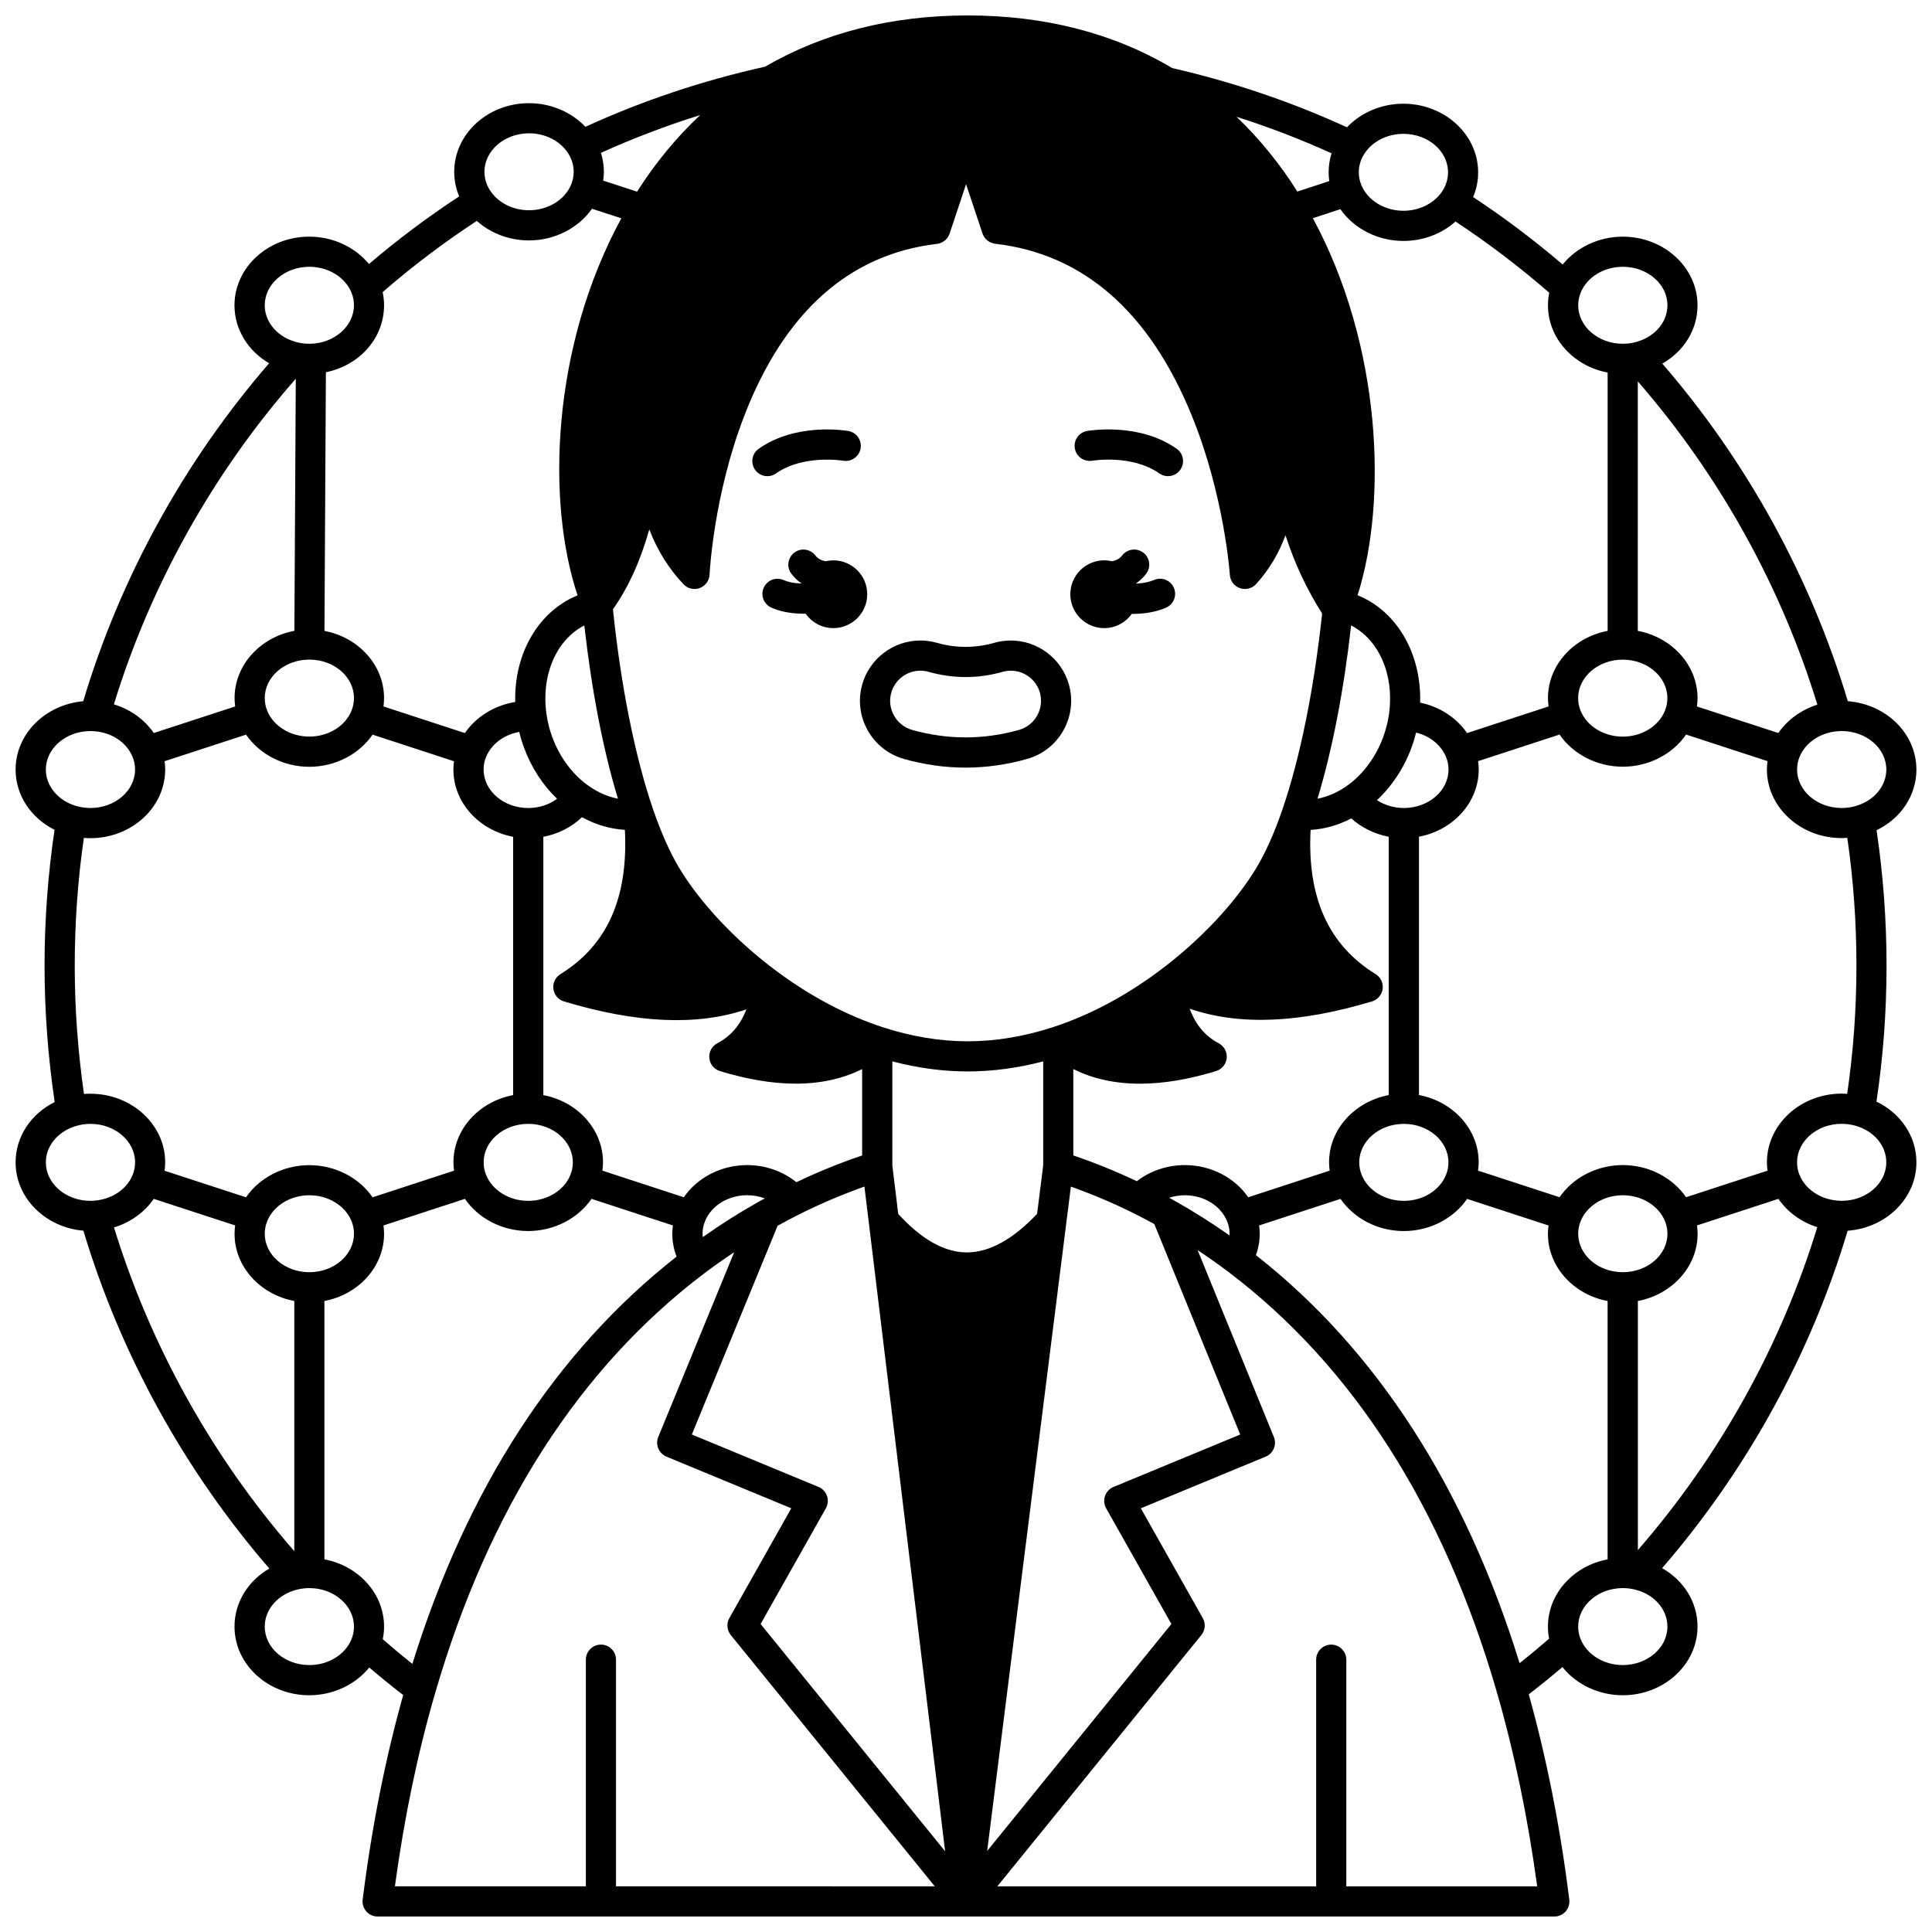 <?xml version="1.0" encoding="UTF-8"?>
<!-- Uploaded to: ICON Repo, www.svgrepo.com, Generator: ICON Repo Mixer Tools -->
<svg width="800px" height="800px" version="1.1" viewBox="144 144 512 512" xmlns="http://www.w3.org/2000/svg">
 <defs>
  <clipPath id="a">
   <path d="m148.09 148.09h503.81v503.81h-503.81z"/>
  </clipPath>
 </defs>
 <path d="m436.62 310.46c3.019 0 5.684-1.488 7.309-3.769 0.059 0 0.113 0.004 0.172 0.004 0.547 0 1.098-0.016 1.641-0.051 2.684-0.145 5.121-0.684 7.254-1.598 2.027-0.871 2.969-3.219 2.102-5.25-0.867-2.027-3.219-2.973-5.25-2.102-1.25 0.535-2.82 0.867-4.562 0.965-0.047 0.004-0.09 0-0.137 0.004-0.012-0.035-0.023-0.066-0.035-0.102 0.082-0.059 0.164-0.102 0.246-0.164 0.887-0.645 1.684-1.43 2.379-2.34 1.34-1.758 1-4.266-0.758-5.602-1.758-1.34-4.266-1-5.602 0.754-0.227 0.293-0.461 0.531-0.766 0.75-0.602 0.449-1.301 0.664-1.969 0.77-0.652-0.148-1.324-0.234-2.023-0.234-4.957 0-8.977 4.019-8.977 8.977 0 4.969 4.019 8.988 8.977 8.988z"/>
 <path d="m364.84 292.5c-0.691 0-1.359 0.086-2.004 0.23-0.68-0.105-1.398-0.328-2.023-0.797-0.262-0.188-0.496-0.422-0.719-0.719-1.34-1.758-3.848-2.094-5.602-0.754-1.758 1.34-2.094 3.848-0.758 5.602 0.695 0.91 1.496 1.699 2.328 2.305 0.098 0.074 0.195 0.129 0.293 0.195-0.008 0.02-0.016 0.043-0.023 0.062-0.078-0.004-0.148 0-0.227-0.004-1.758-0.074-3.289-0.387-4.426-0.895-2.012-0.902-4.379 0-5.281 2.016-0.902 2.016 0 4.379 2.016 5.281 2.078 0.93 4.551 1.465 7.305 1.582 0.5 0.027 1.004 0.039 1.508 0.039 0.094 0 0.184-0.008 0.277-0.008 1.625 2.309 4.305 3.82 7.336 3.82 4.969 0 8.984-4.019 8.984-8.984 0-4.957-4.016-8.973-8.984-8.973z"/>
 <path d="m433.46 266.09c0.105-0.016 10.539-1.727 17.762 3.367 0.699 0.492 1.504 0.73 2.301 0.73 1.258 0 2.492-0.59 3.269-1.695 1.27-1.805 0.84-4.297-0.965-5.57-9.98-7.035-23.188-4.805-23.746-4.707-2.172 0.383-3.617 2.449-3.238 4.621 0.375 2.168 2.449 3.621 4.617 3.254z"/>
 <path d="m347.37 270.19c0.797 0 1.598-0.238 2.301-0.73 7.199-5.074 17.598-3.394 17.773-3.367 2.164 0.379 4.238-1.074 4.621-3.246 0.383-2.176-1.07-4.246-3.242-4.629-0.559-0.098-13.773-2.328-23.758 4.707-1.805 1.27-2.234 3.766-0.965 5.57 0.777 1.105 2.012 1.695 3.269 1.695z"/>
 <g clip-path="url(#a)">
  <path d="m641.28 435.94c1.766-11.707 2.672-23.805 2.672-36.027 0-12.098-0.895-24.152-2.641-35.895 6.43-3.098 10.559-9.207 10.559-16.078 0-9.523-8.02-17.344-18.18-18.113-9.809-32.742-26.715-63.508-49.164-89.465 5.695-3.234 9.336-8.984 9.336-15.445 0-10.035-8.891-18.199-19.82-18.199-6.359 0-12.238 2.836-15.918 7.379-7.66-6.539-15.613-12.527-23.723-17.871 0.867-2.07 1.32-4.281 1.32-6.547 0-10.031-8.891-18.191-19.82-18.191-5.769 0-11.215 2.332-14.938 6.246-14.652-6.719-30.215-12.004-46.336-15.703-15.539-9.246-33.758-13.938-54.176-13.938-20.141 0-38.195 4.574-53.691 13.578-16.445 3.637-32.441 9-47.617 15.93-3.727-3.922-9.18-6.258-14.953-6.258-10.93 0-19.82 8.16-19.82 18.191 0 2.25 0.449 4.449 1.312 6.516-8.316 5.453-16.332 11.457-23.902 17.918-3.688-4.469-9.52-7.254-15.82-7.254-10.93 0-19.82 8.164-19.82 18.199 0 6.375 3.582 12.094 9.18 15.352-22.52 26.016-39.457 56.816-49.266 89.57-10.039 0.879-17.922 8.66-17.922 18.105 0 6.766 4.043 12.836 10.324 15.965-1.754 11.793-2.648 23.887-2.648 36.008 0 12.023 0.91 24.164 2.68 36.145-6.309 3.129-10.355 9.199-10.355 15.977 0 9.461 7.906 17.254 17.969 18.113 9.824 32.727 26.762 63.508 49.273 89.531-5.633 3.254-9.23 8.98-9.23 15.391 0 10.031 8.891 18.191 19.82 18.191 6.34 0 12.215-2.828 15.898-7.356 2.844 2.441 5.832 4.859 8.992 7.297-4.715 16.75-8.336 34.957-10.746 54.203-0.145 1.137 0.211 2.281 0.969 3.141 0.758 0.859 1.852 1.352 2.996 1.352h311.84c1.145 0 2.238-0.492 2.996-1.352s1.113-2.004 0.969-3.141c-2.402-19.238-6.019-37.508-10.742-54.383 3.074-2.383 6.062-4.797 8.918-7.231 3.68 4.594 9.594 7.469 15.988 7.469 10.93 0 19.82-8.16 19.82-18.191 0-6.496-3.656-12.262-9.387-15.488 22.492-26.004 39.398-56.746 49.172-89.418 10.184-0.75 18.223-8.586 18.223-18.129 0-6.894-4.141-13.008-10.59-16.094zm-87.059 139.13c0 1.082 0.102 2.148 0.305 3.199-2.5 2.176-5.109 4.348-7.812 6.496-14.473-46.738-37.953-83.082-69.871-108.13 0.652-1.824 0.996-3.738 0.996-5.676 0-0.746-0.066-1.477-0.16-2.199l21.566-7.047c3.582 5.211 9.906 8.527 16.781 8.527 6.883 0 13.203-3.324 16.77-8.523l21.582 7.051c-0.094 0.727-0.16 1.461-0.16 2.203 0 8.77 6.797 16.109 15.812 17.816v68.461c-9.012 1.699-15.809 9.043-15.809 17.824zm-99.188-112.99c-0.012-0.008-0.027-0.016-0.039-0.023-0.051-0.027-0.098-0.055-0.145-0.082-0.332-0.188-0.672-0.371-1.008-0.559 1.312-0.426 2.719-0.66 4.176-0.66 5.019 0 9.508 2.754 11.188 6.91 0.43 1.02 0.645 2.125 0.645 3.285 0 0.145-0.023 0.289-0.031 0.438-4.824-3.398-9.777-6.523-14.785-9.309zm-17.898 81.629 17.297 30.672-48.824 60.145 22.188-176.06c5.488 1.949 10.93 4.238 16.215 6.848 0.152 0.082 0.301 0.168 0.461 0.227 1.91 0.957 3.699 1.895 5.434 2.848l22.762 55.777-33.574 13.891c-1.059 0.438-1.879 1.309-2.25 2.391-0.375 1.078-0.266 2.266 0.293 3.266zm-73.973-3.269c-0.375-1.082-1.195-1.953-2.25-2.391l-33.566-13.887 22.73-55.32c1.906-1.055 3.812-2.066 5.684-3.004 0.242-0.094 0.477-0.207 0.703-0.352 5.441-2.688 11.016-5.039 16.621-7.027l21.383 176.15-48.898-60.227 17.297-30.672c0.562-1 0.668-2.188 0.297-3.269zm-109.88 44.512c-2.742-2.18-5.34-4.348-7.844-6.539 0.223-1.09 0.344-2.207 0.344-3.344 0-8.777-6.797-16.125-15.812-17.828v-68.461c9.012-1.703 15.812-9.047 15.812-17.816 0-0.742-0.066-1.477-0.16-2.203l21.586-7.051c3.57 5.207 9.891 8.527 16.766 8.527s13.203-3.316 16.781-8.527l21.57 7.047c-0.094 0.723-0.16 1.453-0.16 2.199 0 2.074 0.387 4.125 1.137 6.062-32.012 25.109-55.543 61.387-70.02 107.93zm-87.027-151.04c-1.621-11.277-2.449-22.695-2.449-34.004 0-11.391 0.816-22.758 2.414-33.855 0.574 0.047 1.152 0.074 1.734 0.074 10.93 0 19.82-8.16 19.82-18.191 0-0.742-0.066-1.477-0.16-2.203l21.582-7.043c3.582 5.203 9.902 8.52 16.77 8.52 6.871 0 13.195-3.316 16.773-8.52l21.578 7.051c-0.094 0.723-0.16 1.453-0.16 2.199 0 8.773 6.809 16.117 15.832 17.82v68.457c-9.02 1.699-15.82 9.043-15.82 17.82 0 0.746 0.066 1.477 0.16 2.207l-21.59 7.055c-3.582-5.207-9.902-8.52-16.77-8.52-6.875 0-13.195 3.316-16.773 8.52l-21.582-7.043c0.098-0.73 0.16-1.469 0.16-2.215 0-10.031-8.891-18.191-19.82-18.191-0.57-0.004-1.137 0.02-1.699 0.062zm79.527-209c0-1.184-0.133-2.352-0.375-3.5 7.863-6.836 16.23-13.168 24.949-18.867 3.668 3.281 8.613 5.172 13.836 5.172 6.805 0 13.098-3.269 16.691-8.398l7.777 2.535c-18.512 34.016-19.902 75.113-11.598 99.918-10.445 4.266-16.852 15.516-16.516 28.258-5.516 0.898-10.387 3.922-13.344 8.238l-21.582-7.051c0.098-0.73 0.16-1.465 0.16-2.211 0-8.766-6.789-16.102-15.793-17.812l0.379-68.543c8.898-1.816 15.414-9.023 15.414-17.738zm283.94-22.203c8.508 5.59 16.844 11.922 24.844 18.871-0.219 1.094-0.34 2.207-0.34 3.332 0 8.77 6.797 16.113 15.812 17.816v68.461c-9.012 1.703-15.812 9.043-15.812 17.816 0 0.746 0.066 1.48 0.16 2.211l-21.594 7.055c-2.805-4.078-7.301-6.996-12.445-8.07 0.383-12.848-6.055-24.191-16.574-28.457 7.945-24.949 6.379-66.168-11.848-99.918l7.285-2.387c3.59 5.141 9.883 8.414 16.695 8.414 5.215 0.008 10.148-1.875 13.816-5.144zm85.551 135.55-21.57-7.039c0.098-0.73 0.16-1.469 0.16-2.215 0-8.777-6.809-16.121-15.832-17.82l0.004-66.109c21.621 24.855 37.977 54.297 47.586 85.668-4.266 1.352-7.938 4.008-10.348 7.516zm-52.398-5.902c-0.434-1.062-0.652-2.188-0.652-3.348 0-5.621 5.301-10.195 11.812-10.195h0.012c6.519 0 11.824 4.574 11.824 10.195 0 1.133-0.211 2.234-0.633 3.285-0.012 0.027-0.02 0.055-0.027 0.078-1.664 4.094-6.148 6.844-11.164 6.844-5.019-0.004-9.508-2.758-11.172-6.859zm-35.684 123.03c-1.652 4.098-6.137 6.852-11.152 6.852-5.023 0-9.516-2.754-11.176-6.856-0.43-1.062-0.648-2.191-0.648-3.348 0-5.609 5.281-10.18 11.781-10.195 0.012 0 0.023 0.004 0.035 0.004 0.012 0 0.023-0.004 0.035-0.004 6.5 0.012 11.785 4.582 11.785 10.195 0 1.156-0.219 2.273-0.66 3.352zm-52.402 5.902c-3.578-5.211-9.898-8.527-16.773-8.527-4.746 0-9.246 1.559-12.742 4.273-5.508-2.609-11.148-4.898-16.836-6.828v-22.895c5.168 2.586 11.066 3.879 17.668 3.879 6.129 0 12.863-1.117 20.172-3.352 1.547-0.473 2.656-1.832 2.812-3.441 0.152-1.609-0.68-3.156-2.109-3.914-3.586-1.898-6.113-4.875-7.707-9.164 13.164 4.504 29.07 3.852 48.328-1.938 1.508-0.453 2.609-1.75 2.812-3.309s-0.523-3.094-1.863-3.922c-12.484-7.715-18.145-20.242-17.234-38.223 3.672-0.207 7.352-1.242 10.797-3.043 2.723 2.465 6.168 4.152 9.914 4.859v68.469c-9.012 1.703-15.812 9.047-15.812 17.816 0 0.742 0.066 1.477 0.16 2.203zm-119.75-3.992c-3.57-2.894-8.164-4.535-13.039-4.535-6.887 0-13.219 3.332-16.777 8.523l-21.582-7.051c0.094-0.727 0.16-1.461 0.16-2.203 0-8.773-6.797-16.113-15.812-17.816v-68.461c3.922-0.734 7.481-2.535 10.246-5.184 3.617 1.988 7.488 3.129 11.363 3.344 0.926 18.047-4.684 30.582-17.086 38.246-1.34 0.828-2.066 2.363-1.863 3.922 0.203 1.562 1.305 2.856 2.812 3.309 19.344 5.812 35.254 6.519 48.336 2.102-1.602 4.176-4.129 7.098-7.715 8.996-1.43 0.758-2.262 2.305-2.109 3.914 0.152 1.609 1.262 2.969 2.812 3.441 7.281 2.227 13.984 3.336 20.09 3.336 6.574 0 12.449-1.289 17.602-3.863v22.895c-5.875 1.984-11.719 4.363-17.438 7.086zm-82.223-1.938c-0.434-1.051-0.648-2.168-0.648-3.328 0-5.613 5.285-10.18 11.785-10.195 0.012 0 0.023 0.004 0.035 0.004 0.012 0 0.023-0.004 0.035-0.004 6.5 0.016 11.781 4.582 11.781 10.195 0 1.156-0.219 2.285-0.648 3.348-1.66 4.102-6.152 6.859-11.176 6.859-5.019 0-9.504-2.754-11.164-6.879zm0.008-110.76c1.391-3.434 4.766-5.918 8.777-6.637 0.34 1.395 0.754 2.781 1.258 4.137 1.949 5.309 4.953 9.926 8.77 13.586-2.094 1.555-4.758 2.449-7.637 2.449-6.523 0-11.832-4.574-11.832-10.195-0.004-1.164 0.215-2.269 0.664-3.34zm26.027-34.848c1.953 17.305 4.992 32.977 8.91 45.91-2.672-0.516-5.32-1.668-7.777-3.402-0.137-0.113-0.277-0.219-0.43-0.312-4.039-2.988-7.301-7.445-9.195-12.609-0.715-1.941-1.223-3.941-1.516-5.961-0.016-0.141-0.027-0.281-0.055-0.414-1.375-10.176 2.711-19.453 10.062-23.211zm213.29 23.156c-0.023 0.109-0.023 0.223-0.039 0.332-0.297 2.062-0.816 4.117-1.543 6.102-1.996 5.43-5.473 10.051-9.801 13.051-0.09 0.055-0.176 0.117-0.262 0.18-2.32 1.566-4.824 2.609-7.34 3.094 3.914-12.93 6.957-28.605 8.91-45.918 7.336 3.758 11.418 13.008 10.074 23.16zm-196.07-48.609c2.141 5.582 5.156 10.414 9.082 14.543 0.77 0.809 1.82 1.242 2.898 1.242 0.469 0 0.945-0.082 1.398-0.254 1.5-0.562 2.523-1.965 2.594-3.566 0.008-0.207 1.016-20.859 9.164-41.984 10.629-27.551 27.828-42.91 51.117-45.652 0.02-0.004 0.039-0.012 0.059-0.012 0.242-0.031 0.48-0.082 0.711-0.156 0.043-0.016 0.082-0.035 0.121-0.051 0.184-0.066 0.359-0.145 0.527-0.234 0.074-0.039 0.145-0.086 0.215-0.129 0.133-0.082 0.262-0.176 0.387-0.273 0.062-0.051 0.125-0.102 0.184-0.152 0.133-0.117 0.254-0.25 0.371-0.387 0.035-0.043 0.078-0.082 0.113-0.125 0.145-0.188 0.277-0.387 0.387-0.602 0.02-0.035 0.031-0.078 0.051-0.113 0.074-0.152 0.145-0.305 0.199-0.469l4.367-13.117 4.359 13.082c0.031 0.09 0.078 0.164 0.113 0.25 0.059 0.137 0.109 0.273 0.184 0.402 0.062 0.113 0.137 0.215 0.207 0.32 0.074 0.105 0.145 0.215 0.227 0.316 0.082 0.098 0.176 0.188 0.266 0.277 0.094 0.094 0.188 0.188 0.289 0.27 0.094 0.074 0.191 0.137 0.293 0.203 0.117 0.078 0.23 0.156 0.355 0.223 0.105 0.055 0.219 0.098 0.328 0.145 0.125 0.055 0.25 0.109 0.383 0.148 0.137 0.039 0.277 0.062 0.414 0.09 0.094 0.02 0.184 0.051 0.281 0.062 23.398 2.684 40.953 18.051 52.172 45.676 8.594 21.164 10.027 41.875 10.039 42.082 0.105 1.598 1.152 2.981 2.664 3.512 1.508 0.531 3.191 0.109 4.273-1.074 3.629-3.965 6.113-8.359 7.801-12.945 2.375 7.352 5.606 14.27 9.684 20.699 0.008 0.016 0.02 0.027 0.027 0.039-2.125 19.949-5.844 38.32-10.535 51.973-0.004 0.008-0.008 0.016-0.008 0.023 0 0.004-0.004 0.008-0.004 0.012-2.113 6.144-4.414 11.301-6.832 15.324-5.637 9.387-15.027 19.363-25.766 27.367-9.012 6.711-18.441 11.715-28.027 14.871-7.656 2.519-15.309 3.797-22.738 3.797-7.43 0-15.082-1.277-22.734-3.797-9.527-3.144-18.895-8.098-27.836-14.723-10.828-8.035-20.289-18.062-25.957-27.512-2.398-4.004-4.699-9.168-6.832-15.348-0.004-0.008-0.008-0.016-0.008-0.023-0.004-0.008-0.004-0.012-0.008-0.02-4.781-13.898-8.547-32.691-10.652-53.047 4.078-5.809 7.301-12.887 9.633-21.184zm102.77 181.39c-6.418 6.777-12.672 10.215-18.605 10.215h-0.148c-5.863-0.059-11.93-3.492-18.047-10.199l-1.559-12.848v-27.578c6.719 1.758 13.422 2.664 19.988 2.664 6.57 0 13.273-0.902 19.988-2.664v27.566zm97.199-107.56c-2.621 0-5.102-0.754-7.125-2.082 3.981-3.723 7.168-8.535 9.16-13.957 0.477-1.297 0.879-2.617 1.211-3.949 3.629 0.902 6.637 3.281 7.941 6.504 0.43 1.02 0.645 2.125 0.645 3.289 0 5.621-5.309 10.195-11.832 10.195zm-19.762-166.14-8.465 2.773c-4.711-7.449-10.102-14.066-16.121-19.812 8.645 2.75 17.059 5.988 25.188 9.68-0.508 1.625-0.777 3.316-0.777 5.031-0.004 0.785 0.07 1.562 0.176 2.328zm-183.45 2.801-8.98-2.926c0.109-0.773 0.184-1.551 0.184-2.344 0-1.699-0.27-3.387-0.773-5.012 8.523-3.856 17.305-7.207 26.293-10.008-6.258 5.863-11.848 12.637-16.723 20.289zm-98.016 137.56c-0.008-0.02-0.012-0.039-0.02-0.059-0.418-1.047-0.633-2.152-0.633-3.293 0-5.621 5.305-10.195 11.824-10.195h0.012c6.516 0 11.812 4.574 11.812 10.195 0 1.16-0.219 2.285-0.656 3.356-1.66 4.098-6.148 6.848-11.168 6.848-5.019 0.004-9.508-2.75-11.172-6.852zm7.203-21.172c-9.035 1.691-15.852 9.039-15.852 17.824 0 0.746 0.066 1.484 0.16 2.215l-21.57 7.043c-2.465-3.602-6.227-6.289-10.574-7.598 9.695-31.609 26.27-61.281 48.207-86.297zm4.008 169.97c-0.012 0-0.02-0.004-0.031-0.004s-0.023 0.004-0.035 0.004c-6.508-0.012-11.797-4.582-11.797-10.195 0-1.133 0.211-2.227 0.633-3.273 0.012-0.027 0.02-0.055 0.027-0.078 1.664-4.094 6.148-6.844 11.164-6.844 5.019 0 9.508 2.754 11.168 6.852 0.004 0.008 0.004 0.012 0.008 0.016 0.434 1.051 0.648 2.168 0.648 3.328-0.004 5.609-5.281 10.176-11.785 10.195zm-41.273-19.438 21.57 7.043c-0.094 0.727-0.16 1.461-0.16 2.203 0 8.773 6.805 16.117 15.832 17.82v66.297c-21.711-24.918-38.133-54.402-47.781-85.785 4.352-1.332 8.09-4.008 10.539-7.578zm145.5 10.137c-0.031-0.301-0.066-0.598-0.066-0.902 0-1.16 0.219-2.269 0.668-3.34 1.656-4.102 6.144-6.856 11.168-6.856 1.645 0 3.219 0.301 4.668 0.84-0.574 0.316-1.148 0.617-1.723 0.941-5.027 2.828-9.957 5.953-14.715 9.316zm254.98-4.238c0 0.004 0 0.004 0.004 0.004 0.008 0.02 0.016 0.043 0.023 0.062 0.418 1.035 0.633 2.137 0.633 3.277 0 5.609-5.285 10.18-11.801 10.195-0.012 0-0.023-0.004-0.035-0.004s-0.023 0.004-0.035 0.004c-6.5-0.016-11.781-4.582-11.781-10.195 0-1.16 0.219-2.277 0.656-3.344 1.66-4.098 6.148-6.852 11.168-6.852 5.016 0 9.504 2.754 11.168 6.852zm-7.18 21.168c9.023-1.699 15.832-9.043 15.832-17.82 0-0.742-0.066-1.477-0.16-2.203l21.574-7.043c2.41 3.508 6.066 6.156 10.305 7.508-9.57 31.281-25.91 60.691-47.551 85.578zm34.203-36.754c0 0.746 0.066 1.48 0.16 2.211l-21.582 7.043c-3.582-5.203-9.902-8.52-16.77-8.52-6.875 0-13.199 3.32-16.773 8.52l-21.586-7.055c0.094-0.727 0.16-1.461 0.16-2.207 0-8.777-6.805-16.121-15.82-17.82v-68.457c9.023-1.699 15.832-9.043 15.832-17.82 0-0.746-0.066-1.477-0.16-2.199l21.578-7.051c3.582 5.207 9.902 8.52 16.77 8.52 6.871 0 13.195-3.316 16.77-8.52l21.578 7.043c-0.094 0.727-0.16 1.461-0.16 2.203 0 10.031 8.891 18.191 19.82 18.191 0.496 0 0.996-0.02 1.488-0.051 1.602 11.074 2.418 22.434 2.418 33.836 0 11.527-0.828 22.938-2.453 33.984-0.484-0.031-0.969-0.051-1.457-0.051-10.922 0.012-19.812 8.172-19.812 18.199zm31.641-104.09c0 4.394-3.254 8.281-8.109 9.672-1.195 0.348-2.445 0.523-3.715 0.523-6.519 0-11.824-4.574-11.824-10.195 0-1.16 0.219-2.277 0.656-3.348 1.496-3.691 5.312-6.32 9.785-6.773 0.02 0 0.035 0.004 0.051 0.004 0.16 0 0.312-0.027 0.469-0.047 0.285-0.016 0.57-0.031 0.863-0.031 6.519 0 11.824 4.574 11.824 10.195zm-69.832-133.23c6.519 0 11.824 4.578 11.824 10.203 0 4.691-3.684 8.754-8.969 9.887-0.934 0.203-1.895 0.309-2.863 0.309-6.516 0-11.812-4.574-11.812-10.195 0-1.023 0.184-2.031 0.527-3.004 0.055-0.117 0.098-0.238 0.137-0.363 1.66-4.09 6.137-6.836 11.156-6.836zm-58.141-35.234c6.519 0 11.824 4.574 11.824 10.195 0 1.949-0.641 3.844-1.848 5.469-2.199 2.957-5.93 4.723-9.977 4.723-4.965 0-9.426-2.707-11.125-6.758-0.008-0.023-0.016-0.043-0.027-0.062-0.445-1.07-0.672-2.203-0.672-3.375 0-1.73 0.484-3.359 1.438-4.848 0.004-0.008 0.008-0.012 0.012-0.02 2.078-3.285 6.055-5.324 10.375-5.324zm-231.71-0.141c4.285 0 8.23 2.016 10.324 5.254 0.051 0.082 0.094 0.164 0.148 0.246 0.887 1.465 1.348 3.039 1.348 4.695 0 1.188-0.23 2.34-0.691 3.438-1.688 4.043-6.16 6.758-11.133 6.758-4.051 0-7.781-1.773-9.977-4.734-1.207-1.637-1.848-3.527-1.848-5.461 0.004-5.621 5.309-10.195 11.828-10.195zm-58.23 35.375c5.031 0 9.52 2.762 11.172 6.871 0 0.004 0.004 0.004 0.004 0.008 0.43 1.062 0.648 2.184 0.648 3.328 0 5.469-5.152 10.035-11.488 10.188-0.066 0-0.105 0.004-0.172 0.008l-0.164-0.004c-1.031 0-2.043-0.113-3.019-0.34-5.184-1.18-8.805-5.231-8.805-9.855 0-5.629 5.305-10.203 11.824-10.203zm-58.008 123.04c0.258 0 0.504 0.004 0.852 0.031 4.648 0.277 8.652 2.894 10.254 6.68 0.023 0.066 0.055 0.133 0.082 0.195 0.418 1.039 0.633 2.144 0.633 3.285 0 5.621-5.305 10.195-11.824 10.195-1.348 0-2.656-0.191-3.91-0.578-4.731-1.426-7.91-5.293-7.91-9.613 0-5.621 5.305-10.195 11.824-10.195zm-11.824 114.29c0-4.227 3.035-8 7.586-9.504 0.223-0.043 0.434-0.113 0.637-0.195 1.156-0.324 2.367-0.496 3.602-0.496 6.519 0 11.824 4.574 11.824 10.195 0 1.16-0.219 2.285-0.656 3.352-1.559 3.84-5.582 6.508-10.332 6.82-0.008 0-0.016 0-0.02 0.004h-0.012c-0.266 0.02-0.531 0.027-0.805 0.027-6.519 0.004-11.824-4.574-11.824-10.203zm69.832 133.23c-6.519 0-11.824-4.574-11.824-10.195 0-4.652 3.641-8.711 8.871-9.875 0.965-0.219 1.957-0.328 2.953-0.328h0.012c6.516 0 11.812 4.578 11.812 10.203 0 1.117-0.203 2.195-0.605 3.203 0 0.004-0.004 0.004-0.004 0.008s-0.004 0.008-0.004 0.008c-0.027 0.07-0.055 0.141-0.078 0.211-1.691 4.051-6.152 6.766-11.133 6.766zm33.305 7.531c14.188-48.863 38.246-86.355 71.5-111.45 2.535-1.91 5.141-3.738 7.785-5.5l-20.121 48.965c-0.836 2.039 0.133 4.371 2.168 5.215l33.082 13.688-16.414 29.109c-0.805 1.43-0.656 3.211 0.379 4.484l54.066 66.594-84.48-0.004v-60.059c0-2.207-1.789-3.996-3.996-3.996s-3.996 1.789-3.996 3.996v60.059h-50.605c2.469-18.168 6.043-35.34 10.633-51.105zm241.5 51.105v-60.059c0-2.207-1.789-3.996-3.996-3.996s-3.996 1.789-3.996 3.996v60.059h-84.488l54.066-66.594c1.035-1.273 1.184-3.055 0.379-4.484l-16.414-29.109 33.082-13.688c2.031-0.84 3.004-3.168 2.172-5.207l-20.203-49.508c2.734 1.812 5.434 3.703 8.074 5.695 0.012 0.008 0.023 0.02 0.035 0.027 0.055 0.039 0.102 0.082 0.156 0.121 32.898 24.922 56.762 62.238 70.93 110.93 0.047 0.336 0.148 0.664 0.281 0.98 4.531 15.766 8.062 32.84 10.508 50.836zm73.273-58.637c-5.019 0-9.516-2.758-11.176-6.867-0.43-1.062-0.648-2.184-0.648-3.328 0-5.629 5.301-10.203 11.824-10.203 0.914 0 1.816 0.094 2.688 0.273 0.113 0.027 0.223 0.055 0.336 0.074 5.191 1.18 8.801 5.203 8.801 9.859 0 5.617-5.305 10.191-11.824 10.191zm58.008-123.03c-0.336 0-0.668-0.016-1.035-0.047-0.066-0.008-0.133-0.02-0.203-0.02-4.531-0.402-8.418-3.051-9.938-6.793-0.434-1.062-0.652-2.188-0.652-3.348 0-5.621 5.305-10.195 11.824-10.195 1.273 0 2.508 0.172 3.668 0.508 0.012 0.004 0.02 0.008 0.031 0.008 4.859 1.375 8.125 5.262 8.125 9.676 0.004 5.633-5.301 10.211-11.82 10.211z"/>
 </g>
 <path d="m383.54 345.13c5.422 1.523 10.922 2.297 16.344 2.297 5.441 0 10.949-0.777 16.359-2.312 8.477-2.398 13.422-11.254 11.023-19.734-1.934-6.852-8.258-11.637-15.383-11.637-1.508 0-2.988 0.207-4.379 0.613-5.027 1.426-10.145 1.438-15.262-0.012-1.41-0.398-2.871-0.602-4.348-0.602-7.137 0-13.469 4.793-15.402 11.656-2.387 8.465 2.559 17.316 11.047 19.73zm-3.344-17.559c0.965-3.434 4.137-5.832 7.707-5.832 0.738 0 1.469 0.102 2.172 0.301 6.535 1.848 13.152 1.844 19.641 0.004 0.691-0.199 1.422-0.301 2.176-0.301 3.559 0 6.723 2.391 7.688 5.812 1.199 4.242-1.27 8.672-5.508 9.867-9.391 2.66-18.922 2.664-28.352 0.012-4.242-1.207-6.723-5.629-5.523-9.863z"/>
</svg>
